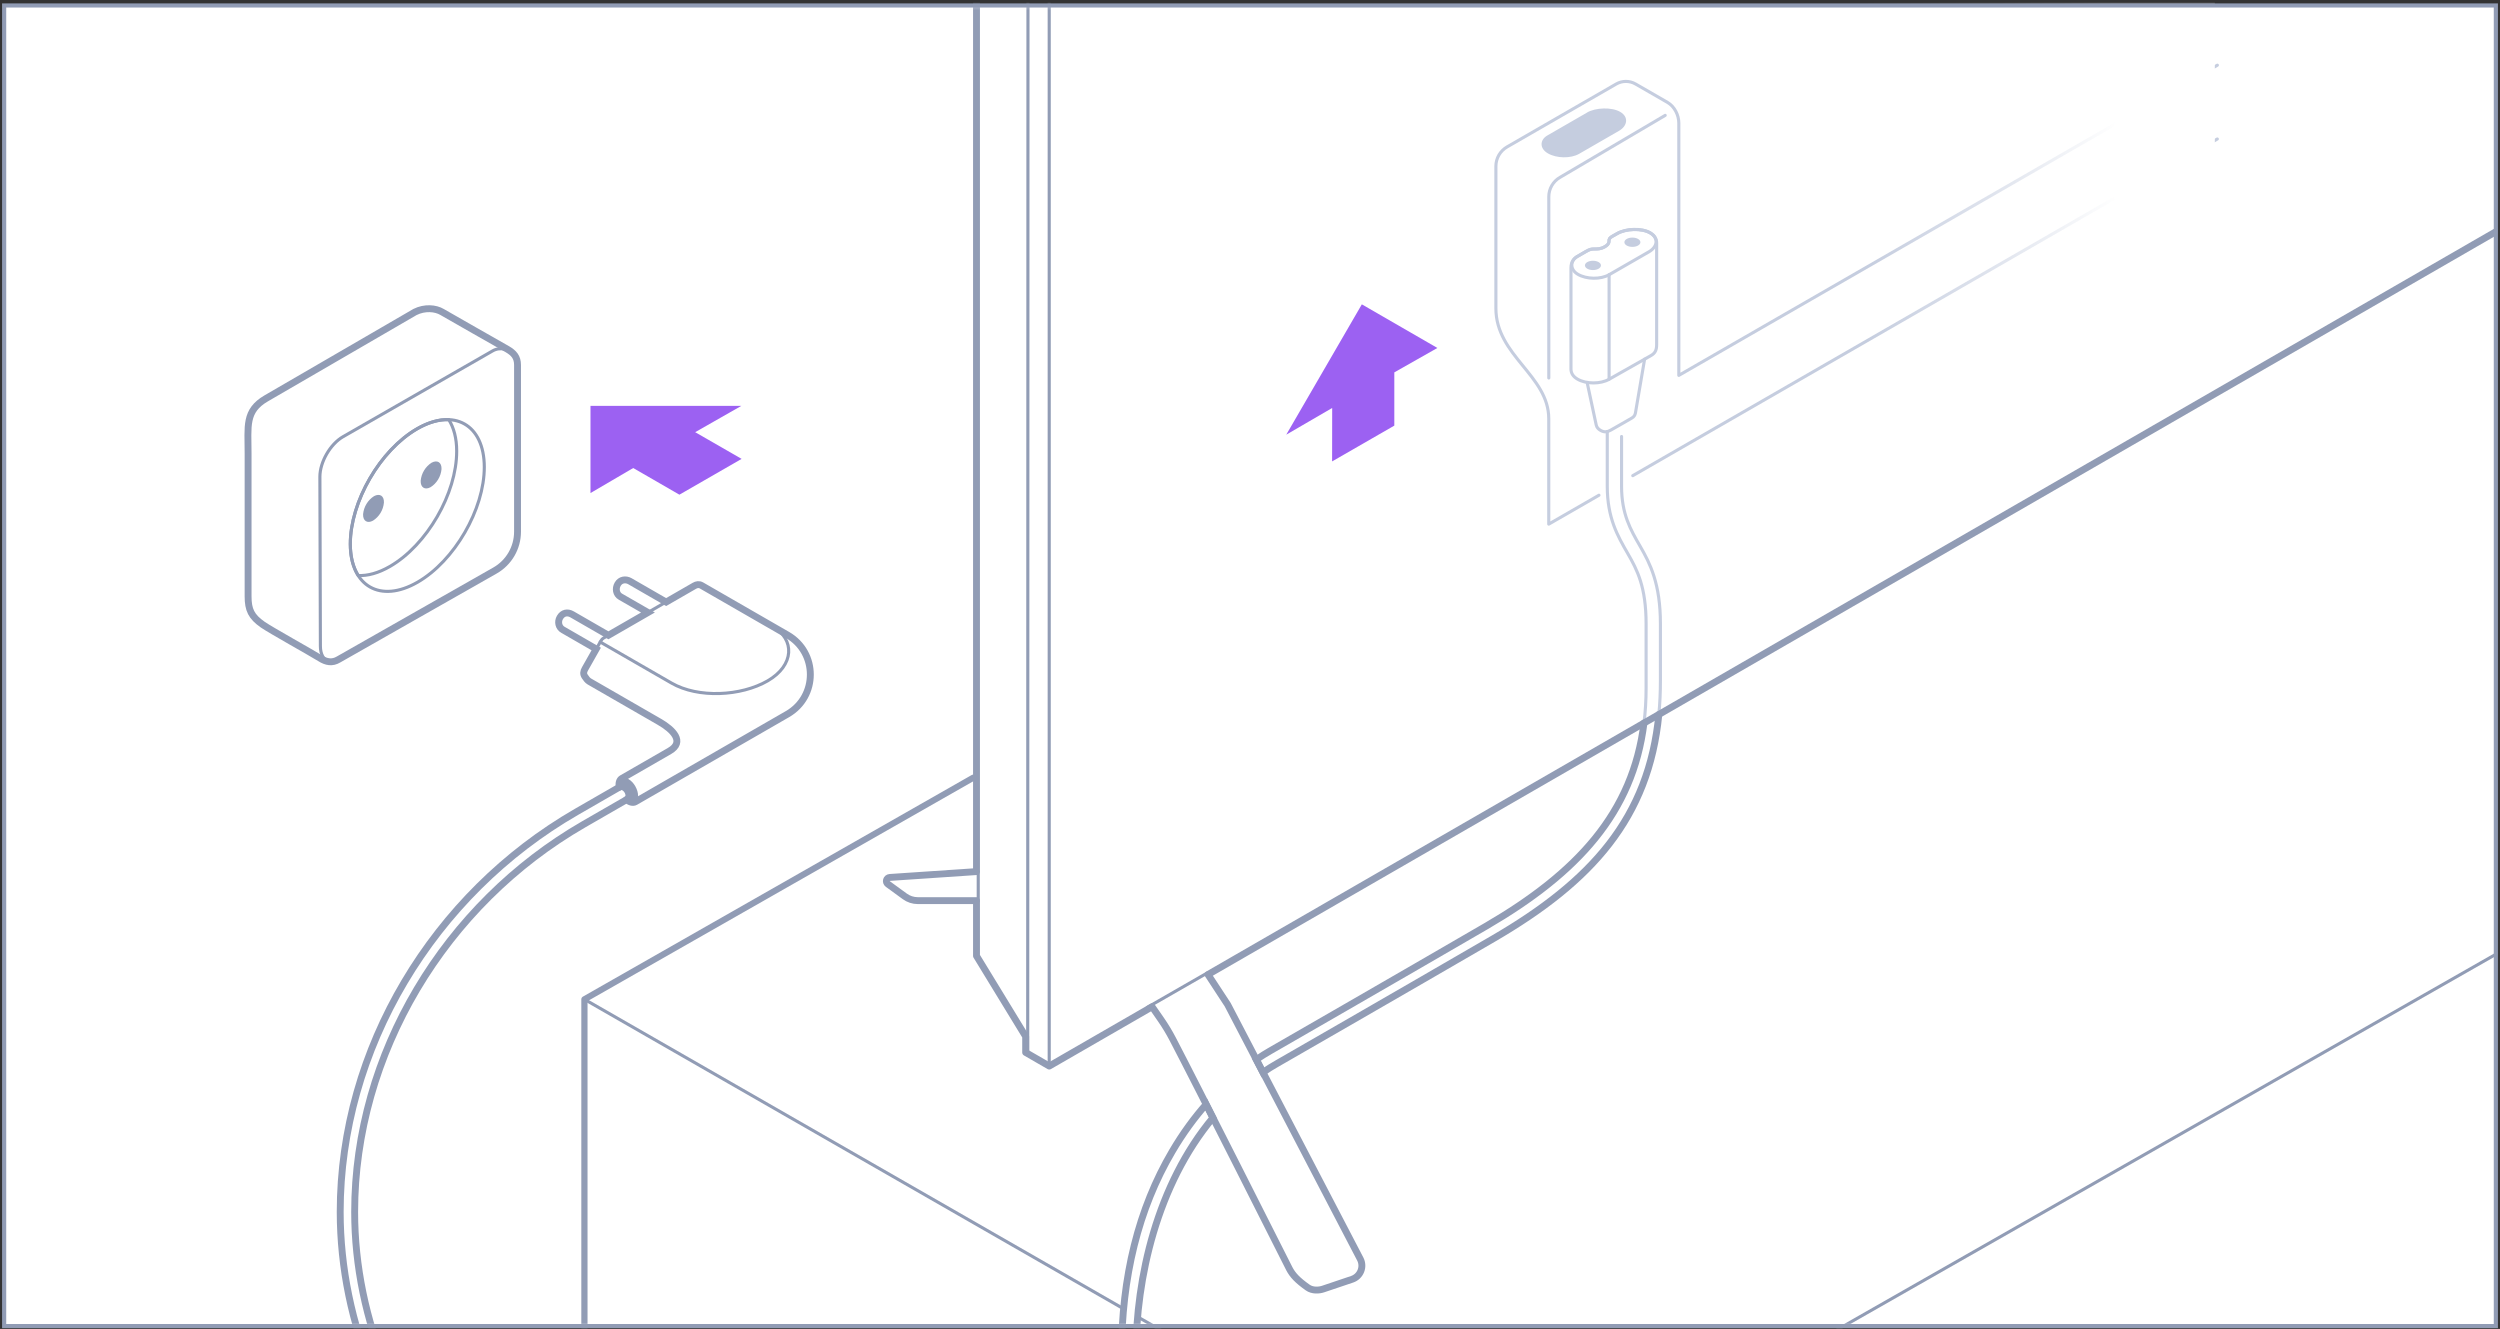 <svg width="602" height="320" viewBox="0 0 602 320" fill="none" xmlns="http://www.w3.org/2000/svg">
<rect x="0" y="0" width="602" height="320" fill="#333333" stroke="none"/>
<path d="M1 1.32H601V319.63H1V1.32Z" fill="white"/>
<mask id="mask0_1802_4130" style="mask-type:luminance" maskUnits="userSpaceOnUse" x="1" y="1" width="600" height="319">
<path d="M1 1.32H601V319.32H1V1.32Z" fill="white"/>
</mask>
<g mask="url(#mask0_1802_4130)">
<path d="M140.73 240.64L270.56 315.16" stroke="#919CB5" stroke-width="0.75" stroke-linecap="round" stroke-linejoin="round"/>
<path d="M273.93 317.09L360.98 367.06" stroke="#919CB5" stroke-width="0.75" stroke-linecap="round" stroke-linejoin="round"/>
<path d="M234.34 187.28L140.73 240.64V381.35" stroke="#919CB5" stroke-width="1.5" stroke-linecap="round" stroke-linejoin="round"/>
<path d="M119.16 137.4L81.54 158.79C80 159.72 78.56 159.44 77.05 158.48C75.11 157.26 65.12 151.71 63.25 150.4C60.52 148.48 59.74 146.86 59.74 143.59V109.2C59.74 102.58 58.93 98.94 64.11 95.92C69.29 92.9 99.93 75.13 99.93 75.13C102.27 73.95 104.89 74.19 106.46 75.13C108.27 76.2 119.98 82.83 122.14 84.07C123.75 85 124.62 86.02 124.62 87.87V128.04C124.62 131.9 122.55 135.48 119.18 137.39L119.16 137.4Z" stroke="#919CB5" stroke-width="0.75" stroke-linecap="round" stroke-linejoin="round"/>
<path d="M119.16 137.4L81.54 158.79C80 159.72 78.56 159.44 77.05 158.48C75.11 157.26 65.12 151.71 63.25 150.4C60.52 148.48 59.74 146.86 59.74 143.59V109.2C59.74 102.58 58.93 98.94 64.11 95.92C69.29 92.9 99.93 75.13 99.93 75.13C102.27 73.95 104.89 74.19 106.46 75.13C108.27 76.2 119.98 82.83 122.14 84.07C123.75 85 124.62 86.02 124.62 87.87V128.04C124.62 131.9 122.55 135.48 119.18 137.39L119.16 137.4Z" stroke="#919CB5" stroke-width="1.66" stroke-linejoin="round"/>
<path d="M84.35 131.01C84.38 141.21 91.63 145.33 100.54 140.2C109.44 135.07 116.64 122.64 116.62 112.44C116.59 102.24 109.35 98.12 100.44 103.25C91.53 108.38 84.33 120.81 84.35 131.02V131.01Z" stroke="#919CB5" stroke-width="0.75" stroke-linecap="round" stroke-linejoin="round"/>
<path d="M100.45 103.25C91.54 108.38 84.34 120.81 84.36 131.02C84.36 134.14 85.05 136.69 86.26 138.59C88.54 138.69 91.14 137.99 93.89 136.4C102.79 131.27 109.99 118.84 109.97 108.63C109.97 105.51 109.27 102.96 108.07 101.06C105.79 100.96 103.19 101.66 100.44 103.25H100.45Z" stroke="#919CB5" stroke-width="0.75" stroke-linecap="round" stroke-linejoin="round"/>
<path d="M105.5 115.46C105.04 116.22 104.42 116.85 103.69 117.31C103 117.69 102.39 117.71 101.96 117.43C101.53 117.16 101.27 116.59 101.3 115.76C101.39 114.87 101.66 114.02 102.13 113.26C102.59 112.5 103.21 111.87 103.94 111.41C104.63 111.04 105.24 111.03 105.67 111.3C106.09 111.58 106.35 112.14 106.32 112.96C106.24 113.85 105.96 114.7 105.5 115.46Z" fill="#919CB5"/>
<path d="M91.63 123.52C91.17 124.28 90.55 124.91 89.82 125.37C89.13 125.75 88.52 125.77 88.09 125.49C87.66 125.22 87.4 124.65 87.43 123.82C87.52 122.93 87.79 122.08 88.26 121.32C88.72 120.56 89.34 119.93 90.07 119.47C90.76 119.1 91.37 119.09 91.8 119.36C92.23 119.64 92.48 120.2 92.45 121.02C92.37 121.91 92.09 122.76 91.63 123.52Z" fill="#919CB5"/>
<path d="M123.84 85.43C122.73 84.13 120.47 83.43 118.63 84.49L82.6 105.16C79.53 106.93 77.03 111.26 77.03 114.8L77.15 155.59C77.15 157.55 77.93 158.87 79.15 159.35" stroke="#919CB5" stroke-width="0.75" stroke-linecap="round" stroke-linejoin="round"/>
<path d="M142.2 118.72L152.48 112.7L163.6 119.12L178.58 110.5L167.4 104.07L178.52 97.73H142.19V118.71L142.2 118.72Z" fill="#9C61F2"/>
<path d="M146.5 152.97L145.35 153.63C145.1 153.77 144.89 153.99 144.75 154.24L143.58 156.26" stroke="#919CB5" stroke-width="0.75" stroke-linecap="round" stroke-linejoin="round"/>
<path d="M160.39 144.96L156.02 147.48" stroke="#919CB5" stroke-width="0.75" stroke-linecap="round" stroke-linejoin="round"/>
<path d="M144.53 154.59L161.71 164.49C168.11 168.18 178.41 167.67 184.85 163.95C191.31 160.2 191.49 153.95 186.02 150.81" stroke="#919CB5" stroke-width="0.75" stroke-linecap="round" stroke-linejoin="round"/>
<path d="M149.11 189.56C148.94 188.6 149.15 187.8 149.72 187.46C149.72 187.46 157.35 183.06 161.2 180.85C165.04 178.64 162.01 175.66 158.77 173.81C156.96 172.77 141.92 164.1 141.92 164.1C141.45 163.83 141.13 163.35 140.83 162.91C140.4 162.28 140.5 161.7 140.88 161.04L143.57 156.28C143.57 156.28 135.97 151.89 135.56 151.66C134.51 151.08 134.23 149.73 134.83 148.69C135.47 147.57 136.63 147.29 137.77 147.95C138.91 148.61 146.5 152.98 146.5 152.98L156.03 147.49C156.03 147.49 150.03 144.03 149.4 143.68C148.36 143.1 148.14 141.72 148.74 140.68C149.37 139.56 150.67 139.38 151.67 139.95C152.67 140.52 160.4 144.98 160.4 144.98L167.19 141.07C167.73 140.75 168.33 140.64 168.93 140.98L189.61 152.89C196.97 157.13 196.97 167.73 189.61 171.97L152.99 193.07C152.41 193.4 151.61 193.17 150.87 192.55" stroke="#919CB5" stroke-width="0.75" stroke-linecap="round" stroke-linejoin="round"/>
<path d="M149.11 189.56C148.94 188.6 149.15 187.8 149.72 187.46C149.72 187.46 157.35 183.06 161.2 180.85C165.04 178.64 162.01 175.66 158.77 173.81C156.96 172.77 141.92 164.1 141.92 164.1C141.45 163.83 141.13 163.35 140.83 162.91C140.4 162.28 140.5 161.7 140.88 161.04L143.57 156.28C143.57 156.28 135.97 151.89 135.56 151.66C134.51 151.08 134.23 149.73 134.83 148.69C135.47 147.57 136.63 147.29 137.77 147.95C138.91 148.61 146.5 152.98 146.5 152.98L156.03 147.49C156.03 147.49 150.03 144.03 149.4 143.68C148.36 143.1 148.14 141.72 148.74 140.68C149.37 139.56 150.67 139.38 151.67 139.95C152.67 140.52 160.4 144.98 160.4 144.98L167.19 141.07C167.73 140.75 168.33 140.64 168.93 140.98L189.61 152.89C196.97 157.13 196.97 167.73 189.61 171.97L152.99 193.07C152.41 193.4 151.61 193.17 150.87 192.55" stroke="#919CB5" stroke-width="1.66" stroke-miterlimit="3.36" stroke-linecap="round"/>
<path d="M273.53 326.23C273.53 307.68 278.67 285.23 292.07 269.17L290.43 265.93C287.66 269.08 284.87 272.83 282.26 277.28C274.16 291.04 270.06 307.51 270.06 326.22C270.06 367.04 228.62 394.47 189.92 394.47C161.68 394.47 135.18 383.37 115.33 363.22C96.31 343.9 85.4 317.88 85.4 291.82C85.4 253.85 107.07 217.79 140.57 198.49C140.57 198.49 149.32 193.45 150.86 192.56C152.4 191.67 150.55 188.74 149.12 189.56C147.25 190.64 138.83 195.49 138.83 195.49C104.26 215.41 81.92 252.61 81.92 291.82C81.92 318.78 93.19 345.69 112.85 365.65C133.36 386.48 160.73 397.94 189.91 397.94C232.51 397.94 273.51 367.73 273.51 326.22V326.24L273.53 326.23Z" stroke="#919CB5" stroke-width="0.75" stroke-linecap="round" stroke-linejoin="round"/>
<path d="M273.53 326.23C273.53 307.68 278.67 285.23 292.07 269.17L290.43 265.93C287.66 269.08 284.87 272.83 282.26 277.28C274.16 291.04 270.06 307.51 270.06 326.22C270.06 367.04 228.62 394.47 189.92 394.47C161.68 394.47 135.18 383.37 115.33 363.22C96.31 343.9 85.4 317.88 85.4 291.82C85.4 253.85 107.07 217.79 140.57 198.49C140.57 198.49 149.32 193.45 150.86 192.56C152.4 191.67 150.55 188.74 149.12 189.56C147.25 190.64 138.83 195.49 138.83 195.49C104.26 215.41 81.92 252.61 81.92 291.82C81.92 318.78 93.19 345.69 112.85 365.65C133.36 386.48 160.73 397.94 189.91 397.94C232.51 397.94 273.51 367.73 273.51 326.22V326.24L273.53 326.23Z" stroke="#919CB5" stroke-width="1.66" stroke-miterlimit="3.36" stroke-linecap="round"/>
<path d="M152.98 189.33C153.87 190.88 153.87 192.55 152.98 193.07C152.4 193.41 151.6 193.17 150.86 192.55C152.41 191.66 150.56 188.74 149.13 189.55C148.97 188.6 149.17 187.8 149.74 187.46C150.64 186.94 152.09 187.78 152.99 189.33H152.98Z" fill="#919CB5"/>
<path d="M387.03 103.93V117.1C387.03 124.74 389.54 129.08 391.96 133.28C394.23 137.22 396.38 141.31 396.38 150.25V165.68C396.38 168.61 396.21 171.43 395.87 174.13" stroke="#C5CDDF" stroke-width="0.75" stroke-linecap="round" stroke-linejoin="round"/>
<path d="M395.87 174.11C393.18 195.73 379.87 210.2 357.88 223C336.98 235.15 305.78 253.09 305.78 253.09C304.83 253.64 303.72 254.32 302.5 255.15L304.1 258.23C305.19 257.48 306.34 256.77 307.51 256.1C307.51 256.1 338.71 238.17 359.62 226.01C383.32 212.23 397.04 196.91 399.45 172.05" stroke="#919CB5" stroke-width="0.75" stroke-linecap="round" stroke-linejoin="round"/>
<path d="M395.87 174.11C393.18 195.73 379.87 210.2 357.88 223C336.98 235.15 305.78 253.09 305.78 253.09C304.83 253.64 303.72 254.32 302.5 255.15L304.1 258.23C305.19 257.48 306.34 256.77 307.51 256.1C307.51 256.1 338.71 238.17 359.62 226.01C383.32 212.23 397.04 196.91 399.45 172.05" stroke="#919CB5" stroke-width="1.66" stroke-miterlimit="3.36" stroke-linecap="round"/>
<path d="M399.45 172.04C399.71 169.41 399.83 166.67 399.83 163.82V150.23C399.83 140.54 397.34 135.69 394.94 131.53C392.64 127.55 390.47 123.8 390.47 117.09V105.11" stroke="#C5CDDF" stroke-width="0.75" stroke-linecap="round" stroke-linejoin="round"/>
<path d="M396.02 86.49C396.02 86.49 393.86 99.15 393.81 99.46C393.71 99.98 393.44 100.38 392.97 100.65L391.17 101.69L387.91 103.55C387.02 104.06 386.34 104.14 385.45 103.66C384.83 103.31 384.48 102.88 384.36 102.3C384.28 101.95 382.89 95.47 382.18 92.1" stroke="#C5CDDF" stroke-width="0.75" stroke-linecap="round" stroke-linejoin="round"/>
<path d="M388.39 56.84L389.43 56.25C391.47 55.07 395.29 54.88 397.38 56.1C398.34 56.67 398.92 57.48 398.92 58.52C398.92 58.52 398.92 82.39 398.92 82.99C398.92 84.23 398.6 85.01 397.6 85.59L387.47 91.33C385.42 92.5 381.97 92.52 379.87 91.3C378.75 90.65 378.33 89.84 378.29 88.93V64.5C378.29 63.02 379 62.24 379.83 61.76L381.94 60.54C382.79 60.04 383.16 59.96 383.91 59.96C384.66 59.96 385.43 59.99 386.41 59.43C386.92 59.14 387.44 58.73 387.44 58.13C387.44 57.53 387.53 57.31 388.39 56.82V56.84Z" stroke="#C5CDDF" stroke-width="0.75" stroke-linecap="round" stroke-linejoin="round"/>
<path d="M381.94 60.52L379.83 61.74C378.05 62.77 378 64.92 379.95 66.05C382.04 67.27 385.44 67.32 387.48 66.15L397.07 60.63C399.12 59.45 399.47 57.29 397.38 56.07C395.29 54.85 391.46 55.04 389.43 56.22L388.39 56.81C387.53 57.31 387.44 57.52 387.44 58.12C387.44 58.72 386.92 59.14 386.41 59.42C385.43 59.98 384.66 59.95 383.91 59.95C383.16 59.95 382.8 60.04 381.94 60.53V60.52Z" stroke="#C5CDDF" stroke-width="0.75" stroke-linecap="round" stroke-linejoin="round"/>
<path d="M381.65 63.91C381.65 63.29 382.51 62.79 383.58 62.79C384.65 62.79 385.51 63.29 385.51 63.91C385.51 64.53 384.65 65.03 383.58 65.03C382.51 65.03 381.65 64.53 381.65 63.91Z" fill="#C5CDDF"/>
<path d="M391.15 58.33C391.15 57.71 392.01 57.21 393.08 57.21C394.15 57.21 395.01 57.71 395.01 58.33C395.01 58.95 394.15 59.45 393.08 59.45C392.01 59.45 391.15 58.95 391.15 58.33Z" fill="#C5CDDF"/>
<path d="M387.47 91.31V66.15" stroke="#C5CDDF" stroke-width="0.75" stroke-linecap="round" stroke-linejoin="round"/>
<path d="M327.92 73.28L346.12 83.79L335.75 89.67V102.49L320.77 111.11L320.79 98.24L309.73 104.67L327.93 73.29L327.92 73.28Z" fill="#9C61F2"/>
<path d="M276.29 242.57L290.62 234.34L295.62 241.94L327.54 303.18C328.52 305.07 327.59 307.38 325.57 308.06L318.63 310.4C317.59 310.75 316.01 310.83 314.89 310.05C312.4 308.29 311.26 307.05 310.46 305.52C309.77 304.18 287.99 260.92 282.37 250.2C281.52 248.59 280.58 247.03 279.55 245.53L277.15 242.1L276.29 242.58V242.57Z" stroke="#919CB5" stroke-width="0.75" stroke-linecap="round" stroke-linejoin="round"/>
<path d="M235.56 217.01L220.99 216.87C219.88 216.87 218.78 216.52 217.88 215.85L213.8 212.88C213.14 212.39 213.44 211.35 214.26 211.29L235.56 209.88V217.01Z" stroke="#919CB5" stroke-width="0.75" stroke-linecap="round" stroke-linejoin="round"/>
<path d="M533.93 33.47L393.17 114.54" stroke="#C5CDDF" stroke-width="0.75" stroke-linecap="round" stroke-linejoin="round"/>
<path fill-rule="evenodd" clip-rule="evenodd" d="M382.19 27.09L372.6 32.62C370.81 33.64 370.64 35.72 372.73 36.93C374.82 38.15 378.22 38.21 380.26 37.04L389.85 31.51C391.9 30.33 392.25 28.17 390.16 26.95C388.07 25.73 384.22 25.91 382.18 27.08L382.19 27.09Z" fill="#C5CDDF"/>
<path d="M385.03 119.25L372.94 126.21V100.83C372.94 90.4 360.21 85.7 360.21 74.23V40.04C360.21 38.11 361.24 36.33 362.91 35.37L389.2 20.22C390.63 19.4 392.4 19.4 393.83 20.22L401.55 24.67C403.22 25.64 404.26 27.72 404.26 29.64V90.39L533.94 15.7" stroke="#C5CDDF" stroke-width="0.75" stroke-linecap="round" stroke-linejoin="round"/>
<path d="M372.95 91.02V47.38C372.95 45.45 373.98 43.67 375.65 42.71L400.98 27.78" stroke="#C5CDDF" stroke-width="0.75" stroke-linecap="round" stroke-linejoin="round"/>
<path d="M247.56 -98.67L247.47 253.72L252.65 256.71V-95.36L742.5 -377.89L736.83 -381.17L247.56 -98.67Z" stroke="#919CB5" stroke-width="0.75" stroke-linecap="round" stroke-linejoin="round"/>
<path d="M742.5 -377.89L736.83 -381.17L246.98 -98.64L235.14 -105.47V209.88L214.26 211.29C213.43 211.35 213.14 212.39 213.8 212.88L217.88 215.85C218.78 216.51 219.88 216.87 220.99 216.87H235.14V230.18L246.98 249.58V253.43L252.66 256.71L277.42 242.43L279.56 245.52C280.6 247.02 281.54 248.58 282.38 250.19C288 260.91 309.78 304.17 310.47 305.51C311.27 307.04 312.41 308.28 314.9 310.04C316.01 310.83 317.6 310.75 318.64 310.39L325.58 308.05C327.6 307.37 328.53 305.06 327.55 303.17L295.63 241.93L290.88 234.67L742.5 -25.83V-377.89Z" stroke="#919CB5" stroke-width="1.66" stroke-linecap="round" stroke-linejoin="round"/>
<path d="M619.3 219.36L360.98 366.61V446.03" stroke="#919CB5" stroke-width="0.75" stroke-linecap="round" stroke-linejoin="round"/>
<path d="M533.33 86H449.33V-23H533.33V86Z" fill="url(#paint0_linear_1802_4130)"/>
</g>
<path d="M1 1.32H601V319.32H1V1.32Z" stroke="#919CB5"/>
<defs>
<linearGradient id="paint0_linear_1802_4130" x1="449.217" y1="31.492" x2="533.217" y2="31.492" gradientUnits="userSpaceOnUse">
<stop stop-color="white" stop-opacity="0"/>
<stop offset="0.4" stop-color="white" stop-opacity="0.5"/>
<stop offset="0.72" stop-color="white"/>
</linearGradient>
</defs>
</svg>
